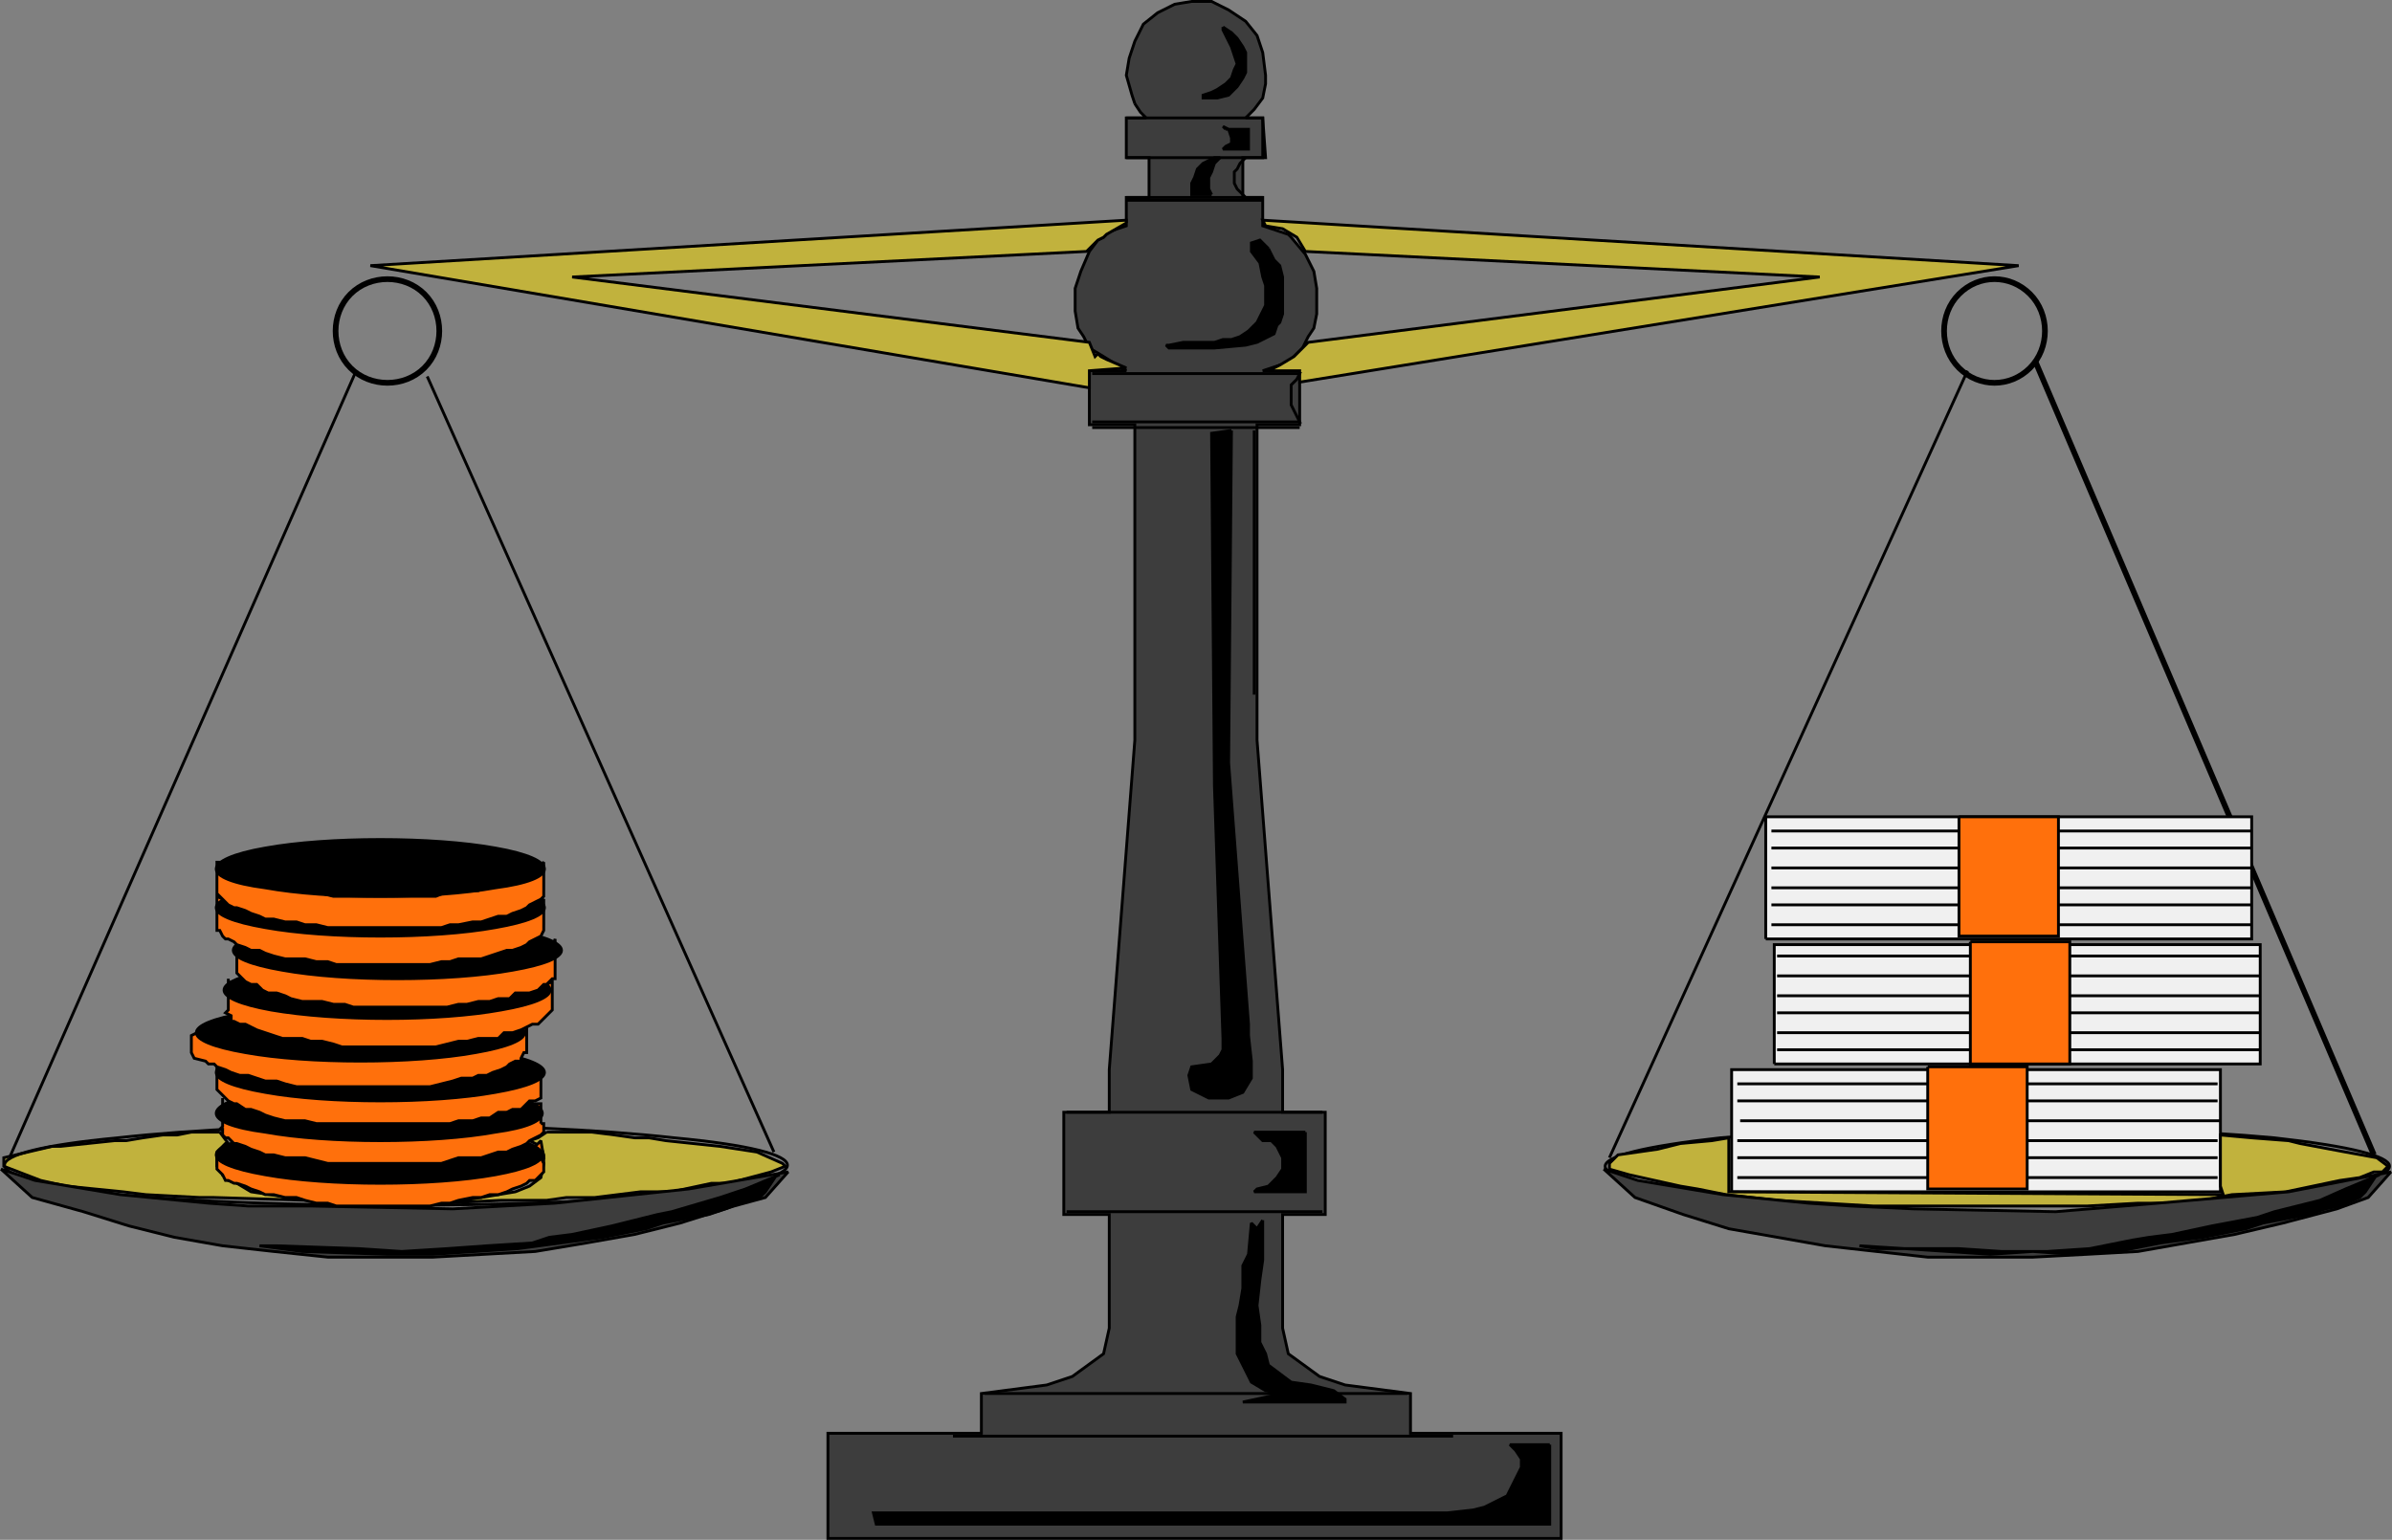 <svg xmlns="http://www.w3.org/2000/svg" width="841.71" height="542" version="1.2"><rect width="100%" height="100%" fill="#808080" stroke="none"/><g fill="none" fill-rule="evenodd" stroke="#000" stroke-miterlimit="2" font-family="'Sans Serif'" font-size="12.5" font-weight="400"><path stroke-width="2" d="m716.336 127.5 119 279"/><path d="M605.336 420.5c-54-6-54-14 0-20 54-5 141-5 195 0 54 6 54 14 0 20-54 5-141 5-195 0" vector-effect="non-scaling-stroke"/><path fill="#f0f0f0" d="M621.336 330.5v-43h171v43h-171m3 44v-42h171v42h-171m-15 45v-43h172v43h-172" vector-effect="non-scaling-stroke"/><path d="M623.336 318.5h169" vector-effect="non-scaling-stroke"/><path fill="#c1b23d" d="m192.336 398.5-3 2-3 1 4 2 1 3v3l-1 5-4 3-5 2-12 2-14 2 21-1h16l7-1h10l16-2h11l14-3h6l15-4 5-2-1-1-9-4-13-2-19-2-6-1h-5l-7-1-8-1h-16m416 2-6 1-11 1-8 2-14 2-3 3v2l7 2 18 4 6 1 5 1 5 1 18 2 34 2h75l18-1h18l15-3 19-1 19-4 7-1 5-2h3l2-2-4-3-11-2-16-3-4-1-13-1-11-1v18l1 3-174-1v-19" vector-effect="non-scaling-stroke"/><path d="m566.336 407.5 126-277" vector-effect="non-scaling-stroke"/><path fill="#c1b23d" d="M77.336 398.5h-10l-5 1h-5l-7 1-6 1h-4l-19 2h-3l-17 4v3l13 5 9 2 20 2 8 1 19 1h5l33 1-20-3-5-3-3-1-1-2h-1v-1l-2-2v-5l3-3h1l-3-4" vector-effect="non-scaling-stroke"/><path d="M41.336 420.5c-53-6-53-15 0-20 54-6 142-6 196 0 53 5 53 14 0 20-54 5-142 5-196 0" vector-effect="non-scaling-stroke"/><path fill="#3d3d3d" d="m.336 411.5 11 10 18 5 16 5 16 4 17 3 18 2 19 2h37l18-1 18-1 18-3 17-3 16-4 19-6 11-3 8-9-35 6-47 5-36 2-50-1h-22l-14-1-31-3-30-5-12-4" vector-effect="non-scaling-stroke"/><path d="m150.336 132.5 122 273m-269 2 122-277" vector-effect="non-scaling-stroke"/><path fill="#3d3d3d" d="m399.336 36.5-1-3-2-7 1-6 2-6 3-6 5-4 6-3 6-1h7l6 3 6 4 4 5 2 6 1 8v3l-1 5-3 4-3 3h6l1 14h-8v14h7v10l6 2 3 1 1 1 5 6 3 6 1 6v9l-1 5-2 3-2 4-5 5-9 3h13v19h-15v111l9 116v15h15v36h-15v40l2 9 11 8 9 3 23 3v14h53v37h-132 7-133v-37h54v-14l23-3 9-3 11-8 2-9v-40h-16v-36h16v-15l9-116v-111h-16v-19h13l-8-5-5-3-2-4-2-3-1-6v-8l2-6 3-7 3-4 2-1 2-2 6-2v-10h8v-14h-8v-14h7l-2-2-2-3m165 375 11 10 17 6 16 5 17 3 17 3 18 2 18 2h37l19-1 18-1 17-3 17-3 17-4 19-5 11-4 8-9-36 7-46 4-36 3-50-1-22-1-15-1-30-3-30-5-12-4" vector-effect="non-scaling-stroke"/><path d="M623.336 292.5h169m-169 0h169m-169 0h169m-169 6h169m-169 7h169m-169 7h169m-169 13h169m-167 11h170m-170 0h170m-170 0h170m-170 7h170m-170 7h170m-170 6h170m-170 7h170m-170 6h170m-184 12h169m-169 0h169m-169 0h169m-169 6h169m-168 7h169m-170 7h169m-169 6h169m-169 7h169" vector-effect="non-scaling-stroke"/><path fill="#ff700c" d="M693.336 331.5h35v43h-35v-43m-15 44h35v43h-35v-43" vector-effect="non-scaling-stroke"/><path fill="#c1b23d" d="M396.336 78.5v-1l-266 16 253 43v-6l13-1-7-3-2-1-1-1-1 1-2-5-182-23 181-9 4-4 2-1 1-1 7-4m49 1-1-2 266 16-253 41v-4h-11l4-2 5-3 5-5 180-23-181-9-3-5-5-3-6-1" vector-effect="non-scaling-stroke"/><path stroke-width="2" d="M123.336 129.5c-7-7-7-19 0-26s19-7 26 0 7 19 0 26-19 7-26 0m566 0c-7-7-7-19 0-26s18-7 25 0 7 19 0 26-18 7-25 0"/><path fill="#ff700c" d="M191.336 410.5v-1l-1-2h1l-1-6-2 2-2 1-2 1-2 1h-2l-2 1h-3l-3 1-4 2h-3l-4 1h-3l-5 1h-36l-4-1h-3l-4-1h-4l-3-1-3-1-3-1h-2l-4-1-2-1h-2l-1-1-2 1h-2l-1 1-1 1v4l1 1 1 1 1 2h1l2 1h1l3 1 2 1 3 1 2 1h3l4 1h4l3 1 4 1h4l3 1h33l4-1h3l3-1 5-1h3l3-1h3l3-1 2-1 3-1 2-1 1-1h2l2-2 1-1v-2" vector-effect="non-scaling-stroke"/><path fill="#000" d="M93.336 413.5c-23-4-23-10 0-14 22-4 59-4 81 0s22 10 0 14-59 4-81 0" vector-effect="non-scaling-stroke"/><path fill="#ff700c" d="M190.336 395.5v-7h-2l-2 2h-2l-2 1-2 1-2 1-3 1h-3l-4 1h-3l-4 1h-3l-5 2h-36l-4-1-3-1h-4l-4-1h-3l-3-1h-3l-2-1-4-1-2-1-2-1-1 1h-2l-2 2v-7 10l-1 1h1v2l1 1h1l2 2h1l3 1 2 1 3 1 2 1h3l4 1h7l4 1 4 1h40l3-1 3-1h8l3-1 3-1h3l2-1 3-1 2-1 1-1 2-1 2-1 1-1v-3h-1" vector-effect="non-scaling-stroke"/><path fill="#000" d="M93.336 398.5c-23-3-23-10 0-14 22-4 59-4 81 0s22 11 0 14c-22 4-59 4-81 0" vector-effect="non-scaling-stroke"/><path fill="#ff700c" d="M190.336 382.5v-5h-2l-2-1-2 1-2 1h-2l-2 1-3 1h-3l-4 2h-3l-4 1h-3l-5 1h-36l-4-1h-3l-4-1h-7l-3-2h-3l-2-2h-4l-2-1h-2l-1-2-2-1-2-1-2-1v11l1 1 1 1 1 1 1 1 2 1h1l3 2h2l3 1 2 1 3 1 4 1h7l4 1h47l3-1h5l3-1h3l3-2h3l2-1h3l2-2 1-1h2l2-1v-4" vector-effect="non-scaling-stroke"/><path fill="#000" d="M93.336 384.5c-23-4-23-10 0-14 22-4 59-4 81 0 23 4 23 10 0 14-22 4-59 4-81 0" vector-effect="non-scaling-stroke"/><path fill="#ff700c" d="M185.336 369.5v-10l-4 3h-2l-2 1-1 2h-3l-2 1h-3l-3 1-3 2h-4l-4 1h-15l-4 1h-13l-3-1h-16l-4-1h-4l-2-1-4-1-3-1h-3l-2-1-3-1-2-1h-7l-2 1v6l1 2 4 1 1 1h2l1 1 3 1 2 1 3 1h3l3 1 3 1h4l3 1 4 1h47l4-1 4-1 3-1h4l2-1h3l2-1 3-1 2-1 1-1 2-1h2v-1l1-2h1v-1" vector-effect="non-scaling-stroke"/><path fill="#000" d="M86.336 370.5c-23-4-23-10 0-14 22-4 59-4 81 0 23 4 23 10 0 14-22 4-59 4-81 0" vector-effect="non-scaling-stroke"/><path fill="#ff700c" d="M194.336 354.5v-9l-4 2-1 1-3 1-1 1h-3l-2 1-3 1h-3l-3 2h-4l-4 1h-3l-4 1h-8l-3 1h-14l-3-1h-9l-4-1h-3l-3-1h-5l-2-1-4-1h-3l-2-1-3-1-3-1h-2l-1-2-2-1-2-1v-1 11l-1 1 2 1v2h1l2 1h2l2 1 2 1 3 1 3 1 3 1h7l3 1h4l4 1 3 1h33l4-1 4-1h3l4-1h7l2-2h3l3-1 2-1 2-1h2l1-1 2-2 1-1 1-1v-1" vector-effect="non-scaling-stroke"/><path fill="#000" d="M95.336 355.5c-22-4-22-10 0-14 23-4 59-4 81 0 23 4 23 10 0 14-22 4-58 4-81 0" vector-effect="non-scaling-stroke"/><path fill="#ff700c" d="M195.336 340.5v-10l-1 3-2 1-2 1-2 1h-2l-2 1-3 1h-3l-3 2h-4l-4 1h-3l-4 1h-8l-4 1h-13l-3-1h-13l-3-1-4-1h-6l-4-2h-3l-3-1-3-1-2-1h-2l-1-1-2-2-2-1-1-1v12l1 1 1 1 1 1 2 1h2l2 2 2 1h3l3 1 2 1 4 1h7l4 1h4l3 1h33l4-1h3l4-1h4l3-1h4l2-2h5l3-1 2-2h1l2-2h1v-4" vector-effect="non-scaling-stroke"/><path fill="#000" d="M99.336 341.5c-23-4-23-10 0-14 22-4 59-4 81 0 23 4 23 10 0 14-22 4-59 4-81 0" vector-effect="non-scaling-stroke"/><path fill="#ff700c" d="M191.336 325.5v-9l-3 2-2 1-2 1-2 1-2 1h-2l-3 1-3 1-4 1h-3l-4 1h-3l-5 1h-7l-4 1h-13l-3-1h-13l-3-1h-4l-4-1h-3l-3-1-3-1-2-1h-4l-2-1-2-1-1-1-2-1-2-2-2-1v12h1l1 2 1 1h1l2 1 1 1 3 1 2 1h3l2 1 3 1 4 1h7l4 1h4l3 1h33l4-1h3l3-1h8l3-1 3-1 3-1h2l3-1 2-1 1-1 2-1 2-1 1-2v-2" vector-effect="non-scaling-stroke"/><path fill="#000" d="M93.336 326.5c-23-4-23-10 0-14 22-4 59-4 81 0 23 4 23 10 0 14-22 4-59 4-81 0" vector-effect="non-scaling-stroke"/><path fill="#ff700c" d="M191.336 313.5v-10l-3 2-2 2-2 1h-2l-2 1-2 1-3 1h-3l-4 2h-10l-5 2h-36l-4-1-3-1h-8l-3-1-3-1h-3l-2-1-4-1-2-1h-2l-1-2-2-1-2-2h-2v11l1 1 1 1 1 1 1 1 2 1h1l3 1 2 1 3 1 2 1h3l4 1h4l3 1h4l4 1h40l3-1h3l5-1h3l3-1 3-1h3l2-1 3-1 2-1 1-1 2-1 2-1 1-1v-2" vector-effect="non-scaling-stroke"/><path fill="#000" d="M93.336 312.5c-23-3-23-10 0-14 22-4 59-4 81 0 23 4 23 11 0 14-22 4-59 4-81 0" vector-effect="non-scaling-stroke"/><path fill="#ff700c" d="M689.336 287.5h35v42h-35v-42" vector-effect="non-scaling-stroke"/><path d="M396.336 41.5h48v14h-48m-12 76h73l-1 2-2 2v7l3 6h-73m0 2h73m-82 241h90m-90 35h90" vector-effect="non-scaling-stroke"/><path fill="#000" d="m430.336 9.5 3 2 2 2 2 3 1 2v7l-1 2-2 3-3 3-4 1h-5v-1l3-1 2-1 3-2 2-2 1-3 1-2-1-3-1-3-1-2-1-2-1-2v-1m1 36h8v7h-9l1-1 2-1v-2l-1-3-2-1 1 1" vector-effect="non-scaling-stroke"/><path d="M444.336 69.5h-48m42 0-2-2-1-1-1-2v-4l1-1 1-2 2-2" vector-effect="non-scaling-stroke"/><path fill="#000" d="m426.336 68.5-1-2v-4l1-2 1-3 1-1 1-1h-2l-4 2-2 2-1 3-1 2v4h7" vector-effect="non-scaling-stroke"/><path d="M396.336 70.5h48" vector-effect="non-scaling-stroke"/><path fill="#000" d="m446.336 87.5 2 4 2 2 1 4v13l-1 3-1 1-1 3-6 3-4 1-11 1h-16l-1-1h1l5-1h11l3-1h3l3-1 3-2 3-3 1-2 2-4v-7l-1-3-1-5-3-4v-3l3-1 3 3" vector-effect="non-scaling-stroke"/><path d="M441.336 151.5v93" vector-effect="non-scaling-stroke"/><path fill="#000" d="m433.336 151.5-1 117 7 92v4l1 9v6l-3 5-5 2h-7l-6-3-1-5 1-3 7-1 3-3 1-2v-4l-3-89-1-124 7-1m26 247v21h-18l1-1 4-1 2-2 1-1 2-3v-4l-2-4-2-2h-3l-3-3h18" vector-effect="non-scaling-stroke"/><path d="M346.336 490.5h149m-160 15h176" vector-effect="non-scaling-stroke"/><path fill="#000" d="M545.336 508.5v28h-237l-1-4h202l9-1 4-1 4-2 4-2 1-2 2-4 2-4v-3l-2-3-2-2h14m-101-79v14l-1 7-1 9 1 7v6l2 4 1 4 4 3 4 3 7 1 8 2 4 3v1h-36l14-3-6-1-5-3-3-6-2-4v-13l1-4 1-6v-8l2-4 1-11 2 2 2-3m-171-16-4 6-2 2-7 2-5 2-6 2-16 3-6 2-15 3-15 2-15 2-15 1-15 1h-16l-30-1-15-2h6l29 1 15 1 16-1 14-1 16-1 6-2 8-1 14-3 16-4 5-1 17-5 9-3 12-5h-1m563 0-4 6-2 2-7 3-5 1-6 2-16 3-6 2-15 3-15 2-15 3-16 1-14-1-15 1-30-2-16-1 6 1h29l15 1h16l15-1 15-3 6-1 8-1 14-3 16-3 6-2 16-4 9-4 12-5h-1" vector-effect="non-scaling-stroke"/></g></svg>
